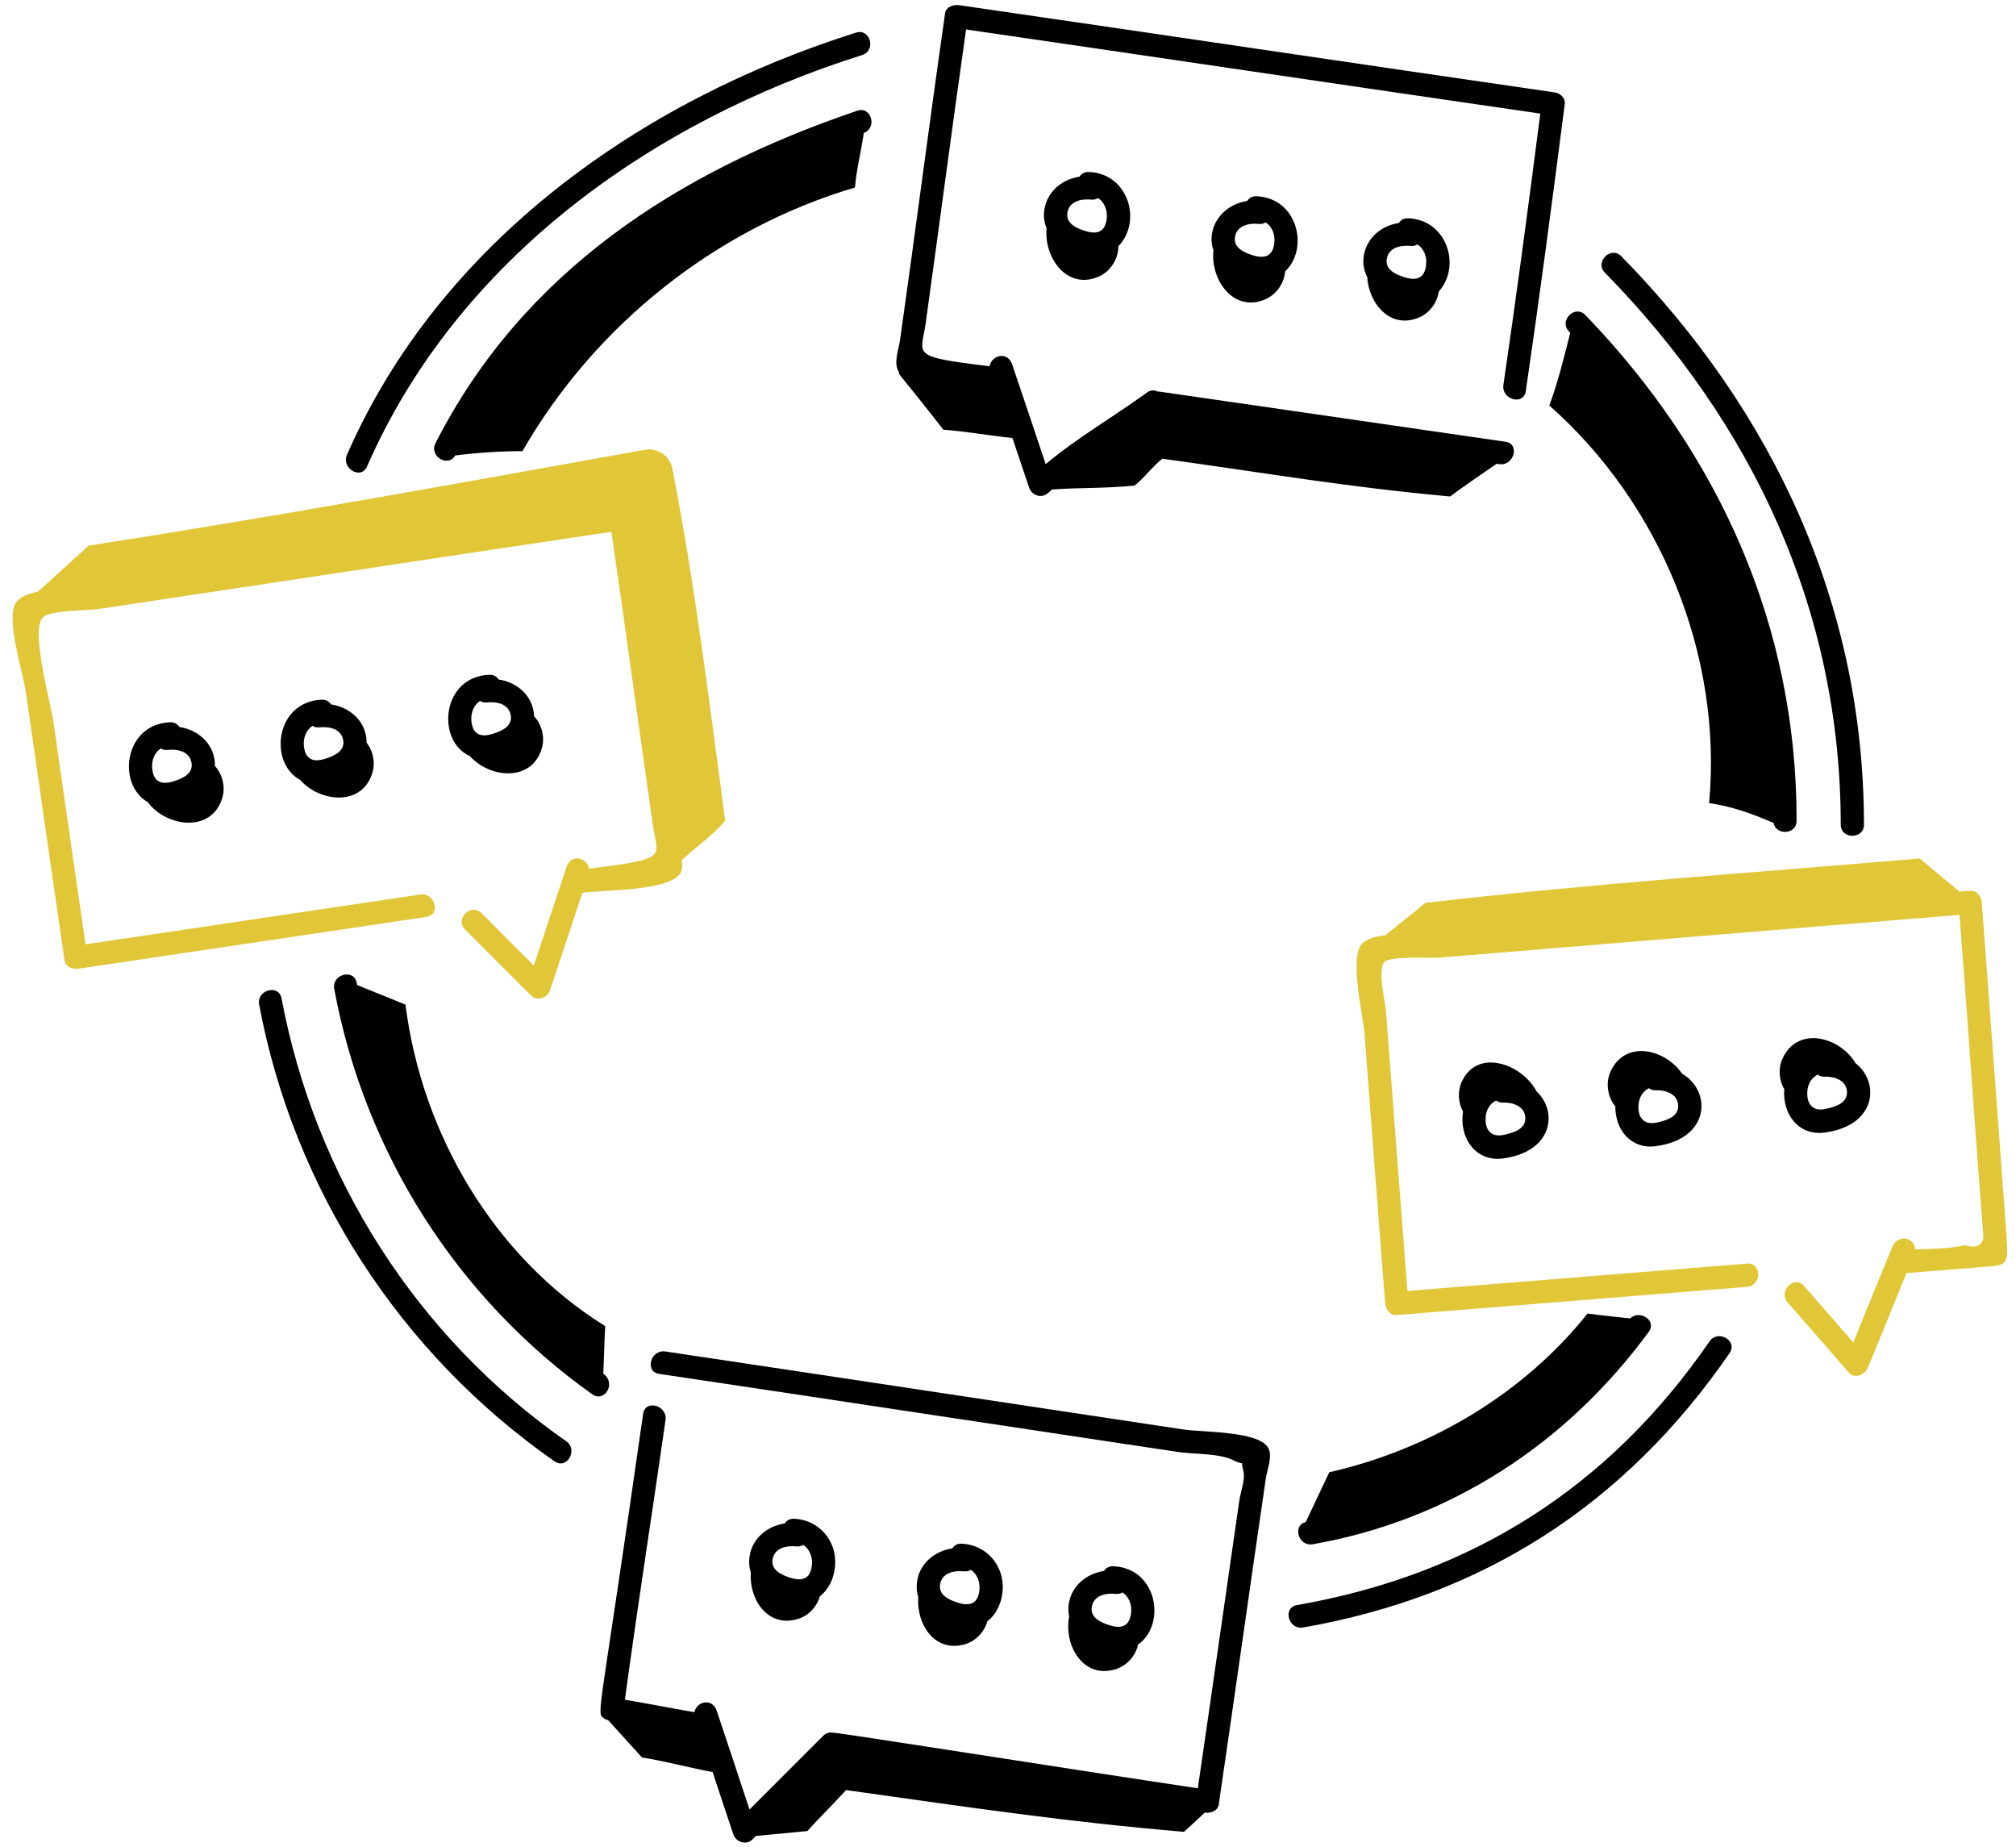 <svg width="143" height="131" viewBox="0 0 143 131" fill="none" xmlns="http://www.w3.org/2000/svg">
<path d="M99.227 15.816C97.139 16.131 96.197 18.156 96.978 19.638C97.085 21.528 98.626 23.401 100.685 22.503C101.416 22.185 101.945 21.458 102.058 20.67C103.671 18.879 102.635 15.587 99.896 15.48C99.575 15.467 99.354 15.61 99.227 15.816ZM101.163 18.739C101.074 19.718 100.508 19.936 99.64 19.666C99.02 19.474 98.225 19.132 98.373 18.339C98.523 17.537 99.374 17.372 100.053 17.44C100.254 17.46 100.416 17.416 100.54 17.331C100.983 17.616 101.215 18.163 101.163 18.739Z" fill="black"/>
<path d="M131.13 97.327C131.583 97.845 132.292 97.483 132.507 96.963C133.428 94.743 134.323 92.512 135.232 90.287C136.977 90.147 138.721 90.011 140.465 89.866C142.302 89.713 142.473 89.847 142.34 87.82C142.336 87.764 140.801 66.895 140.571 63.997C140.538 63.581 140.22 63.135 139.747 63.173C139.498 63.194 139.248 63.215 138.999 63.235C138.092 62.472 136.979 61.577 136.175 60.881C124.157 61.911 112.895 62.666 101.108 64.03C100.246 64.749 99.231 65.55 98.264 66.324C97.539 66.419 96.927 66.598 96.607 66.937C95.682 67.918 96.686 72.004 96.781 73.238C97.273 79.638 97.746 86.039 98.253 92.438C98.287 92.854 98.605 93.3 99.077 93.262C107.36 92.595 115.643 91.928 123.925 91.262C124.975 91.177 124.984 89.529 123.925 89.614C115.894 90.26 107.863 90.907 99.832 91.553C99.297 84.762 98.756 77.464 98.308 71.683C98.254 70.992 97.696 68.761 98.196 68.23C98.622 67.778 101.483 67.964 102.156 67.909C113.951 66.948 126.712 65.874 138.991 64.883C139.63 73.017 140.115 80.455 140.693 87.82C140.514 88.386 140.078 88.548 139.387 88.305C138.293 88.571 137.023 88.561 135.844 88.609C135.768 87.657 134.577 87.575 134.231 88.41C133.295 90.669 132.385 92.939 131.459 95.203C130.294 93.869 129.13 92.535 127.966 91.201C127.268 90.4 126.107 91.57 126.801 92.365C128.244 94.019 129.687 95.673 131.13 97.327Z" fill="#E1C638"/>
<path d="M106.607 82.158C110.138 81.691 110.53 78.841 108.996 77.406C107.973 75.466 104.827 74.299 103.697 76.693C103.38 77.365 103.423 78.187 103.775 78.836C103.487 80.672 104.655 82.416 106.607 82.158ZM106.667 80.483C105.75 80.683 105.311 80.111 105.383 79.212C105.425 78.681 105.701 78.26 106.117 78.046C106.244 78.144 106.41 78.203 106.618 78.195C107.304 78.17 108.16 78.449 108.195 79.273C108.231 80.095 107.31 80.344 106.667 80.483Z" fill="black"/>
<path d="M129.424 80.321C133.1 79.835 133.366 76.771 131.62 75.403C130.533 73.562 127.553 72.706 126.449 75.046C126.122 75.739 126.18 76.591 126.563 77.249C126.425 79.062 127.606 80.561 129.424 80.321ZM129.484 78.647C128.567 78.847 128.128 78.274 128.2 77.375C128.242 76.844 128.518 76.423 128.935 76.209C129.061 76.307 129.227 76.366 129.435 76.358C130.121 76.334 130.977 76.612 131.012 77.437C131.048 78.258 130.127 78.507 129.484 78.647Z" fill="black"/>
<path d="M46.752 97.434C59.162 99.282 72.082 101.254 83.557 102.973C84.667 103.14 86.503 103.056 87.494 103.562C88.427 104.038 87.939 103.386 88.205 104.373C88.34 104.872 87.982 105.903 87.907 106.423C86.962 112.934 85.982 119.871 84.964 126.825C75.392 125.392 59.479 122.864 59.105 122.884C58.87 122.831 58.612 122.883 58.39 123.105C56.65 124.848 54.907 126.588 53.165 128.329C52.386 125.992 51.624 123.649 50.835 121.315C50.535 120.429 49.446 120.622 49.249 121.427C47.606 121.143 45.971 120.821 44.327 120.542C45.22 113.92 46.263 107.32 47.208 100.706C47.356 99.669 45.769 99.221 45.619 100.268C42.521 121.956 42.287 121.433 42.815 121.842C42.899 121.915 43.008 121.97 43.145 121.998C43.942 122.879 44.739 123.759 45.537 124.639C47.237 124.906 48.865 125.362 50.549 125.673C51.032 127.141 51.515 128.609 52.011 130.073C52.206 130.65 52.93 130.895 53.388 130.437C53.465 130.359 53.542 130.282 53.62 130.204C54.835 130.088 56.05 129.973 57.265 129.857C58.15 128.885 59.128 127.923 60.013 126.951C69.052 128.218 75.671 129.208 83.977 129.911C84.412 129.518 84.857 129.125 85.451 128.552C85.847 128.605 86.379 128.45 86.449 127.975C87.593 120.184 88.691 112.352 89.794 104.811C89.879 104.23 90.304 103.225 89.936 102.642C89.201 101.481 85.246 101.572 83.995 101.385C71.725 99.546 59.461 97.673 47.19 95.845C46.153 95.691 45.705 97.278 46.752 97.434Z" fill="black"/>
<path d="M1.121 42.75C0.384 43.876 1.651 47.806 1.832 49.062C2.749 55.414 3.648 61.769 4.58 68.12C4.65 68.596 5.2 68.753 5.593 68.695C13.813 67.472 22.033 66.249 30.253 65.026C31.298 64.871 30.853 63.283 29.815 63.438C21.898 64.615 13.982 65.793 6.066 66.971C5.296 61.716 4.547 56.458 3.792 51.201C3.591 49.804 2.134 44.672 3.048 43.778C3.579 43.259 6.205 43.307 6.977 43.192C19.723 41.281 31.462 39.491 43.367 37.717C44.425 44.947 45.376 52.028 46.31 58.535C46.635 60.801 47.545 60.889 41.79 61.606C41.617 60.777 40.5 60.556 40.194 61.461C39.405 63.794 38.643 66.137 37.864 68.474C36.628 67.235 35.392 65.997 34.156 64.759C33.407 64.007 32.241 65.172 32.991 65.924C34.541 67.477 36.091 69.03 37.641 70.582C38.099 71.04 38.823 70.796 39.018 70.219C39.795 67.922 40.545 65.616 41.312 63.316L41.315 63.315C42.737 63.104 47.423 63.217 48.25 61.946C48.419 61.687 48.41 61.345 48.357 61.007C49.38 60.039 50.45 59.364 51.442 58.204C50.328 49.92 49.296 41.436 47.693 33.233C47.517 32.328 46.645 31.735 45.743 31.897C32.596 34.261 19.493 36.646 6.29 38.697C5.251 39.647 3.923 40.841 2.695 41.952C1.973 42.11 1.38 42.353 1.121 42.75Z" fill="#E1C638"/>
<path d="M12.721 51.557C12.595 51.352 12.373 51.209 12.051 51.223C8.801 51.362 8.275 55.633 10.487 56.891C11.791 58.668 15.072 59.111 15.783 56.526C15.993 55.761 15.769 54.901 15.242 54.318C15.244 54.245 15.246 54.172 15.241 54.096C15.15 52.69 14.014 51.749 12.721 51.557ZM11.409 53.077C11.533 53.161 11.694 53.204 11.895 53.183C12.575 53.113 13.426 53.272 13.582 54.073C13.736 54.866 12.943 55.212 12.323 55.408C11.457 55.681 10.888 55.469 10.794 54.49C10.739 53.915 10.968 53.365 11.409 53.077Z" fill="black"/>
<path d="M23.481 49.956C23.355 49.751 23.133 49.608 22.811 49.622C19.526 49.763 19.032 54.114 21.305 55.322C22.705 56.916 25.749 57.219 26.431 54.741C26.626 54.032 26.449 53.238 26.002 52.661C26.002 52.606 26.005 52.552 26.001 52.495C25.91 51.089 24.773 50.148 23.481 49.956ZM22.169 51.476C22.293 51.56 22.454 51.603 22.655 51.583C23.334 51.512 24.186 51.671 24.341 52.472C24.495 53.265 23.703 53.611 23.083 53.807C22.217 54.08 21.648 53.868 21.554 52.889C21.498 52.314 21.728 51.764 22.169 51.476Z" fill="black"/>
<path d="M33.331 53.622C34.737 55.203 37.764 55.495 38.444 53.026C38.657 52.252 38.425 51.38 37.885 50.797C37.82 49.358 36.7 48.386 35.365 48.188C35.239 47.983 35.016 47.84 34.695 47.854C31.313 47.999 30.922 52.55 33.331 53.622ZM34.052 49.708C34.176 49.792 34.338 49.836 34.539 49.815C35.218 49.744 36.069 49.904 36.225 50.705C36.379 51.497 35.587 51.844 34.967 52.039C34.1 52.312 33.531 52.101 33.437 51.122C33.382 50.546 33.612 49.996 34.052 49.708Z" fill="black"/>
<path d="M19.971 70.807C19.776 69.766 18.188 70.207 18.382 71.244C20.841 84.356 28.4 96.01 39.336 103.638C40.207 104.246 41.032 102.818 40.167 102.216C29.572 94.824 22.349 83.488 19.971 70.807Z" fill="black"/>
<path d="M42.794 97.423C42.844 96.321 42.866 95.107 42.929 94.048C35.07 89.165 29.928 80.463 28.761 71.248C27.618 70.784 26.474 70.321 25.331 69.858C25.32 69.805 25.307 69.753 25.297 69.7C25.104 68.659 23.516 69.1 23.709 70.138C25.861 81.73 32.404 92.055 42.018 98.888C42.863 99.488 43.751 98.111 42.794 97.423Z" fill="black"/>
<path d="M26.034 33.085C32.441 18.43 46.222 8.603 61.158 3.902C62.166 3.585 61.736 1.994 60.72 2.314C45.413 7.132 31.182 17.223 24.611 32.254C24.191 33.216 25.61 34.055 26.034 33.085Z" fill="black"/>
<path d="M60.812 7.851C48.134 12.151 37.106 19.219 30.891 31.43C30.418 32.358 31.786 33.178 32.288 32.301C33.872 32.104 35.467 31.998 37.062 31.992C42.198 23.048 50.792 16.208 60.646 13.297C60.733 12.126 61.086 10.697 61.273 9.429C62.239 9.072 61.811 7.512 60.812 7.851Z" fill="black"/>
<path d="M132.216 58.479C132.203 42.907 125.819 29.205 115.005 18.173C114.261 17.415 113.097 18.58 113.84 19.338C124.358 30.067 130.556 43.333 130.569 58.479C130.57 59.539 132.217 59.54 132.216 58.479Z" fill="black"/>
<path d="M92.432 115.421C105.249 113.178 115.309 106.672 122.684 95.96C123.287 95.085 121.86 94.26 121.262 95.129C114.122 105.498 104.378 111.665 91.994 113.833C90.952 114.015 91.394 115.603 92.432 115.421Z" fill="black"/>
<path d="M93.115 109.518C102.848 107.81 111.134 102.388 116.951 94.451C117.545 93.639 116.294 92.861 115.633 93.502C114.626 93.385 113.621 93.294 112.61 93.156C108.027 98.885 101.417 102.786 94.287 104.413C93.731 105.59 93.176 106.768 92.62 107.945C91.656 108.178 92.097 109.697 93.115 109.518Z" fill="black"/>
<path d="M66.913 30.473C68.492 30.589 70.203 30.898 71.815 31.062C72.206 32.234 72.596 33.406 72.996 34.574C73.198 35.163 73.905 35.38 74.373 34.938C74.455 34.861 74.542 34.79 74.624 34.714C76.545 34.572 78.224 34.655 80.472 34.438C81.137 33.941 81.788 33.029 82.453 32.532C89.964 33.565 95.353 34.523 102.861 35.209C103.834 34.477 104.988 33.706 106.157 32.889C106.221 32.899 106.286 32.908 106.35 32.917C107.387 33.068 107.835 31.481 106.788 31.329C80.615 27.536 82.215 27.762 82.075 27.758C81.867 27.651 81.613 27.651 81.354 27.84C78.998 29.555 76.415 31.037 74.174 32.916C73.376 30.554 72.597 28.186 71.789 25.827C71.483 24.932 70.36 25.134 70.192 25.975C64.464 25.281 65.342 25.208 65.661 22.924C66.574 16.387 67.508 9.239 68.526 2.091C82.106 4.063 95.678 6.086 109.257 8.057C108.431 14.478 107.578 20.896 106.64 27.302C106.488 28.339 108.075 28.787 108.229 27.74C109.219 20.973 110.117 14.193 110.988 7.409C111.056 6.884 110.607 6.601 110.274 6.553C96.197 4.511 82.128 2.41 68.05 0.369C67.655 0.311 67.106 0.462 67.037 0.944C65.926 8.695 64.931 16.425 63.849 24.077C63.751 24.769 63.351 25.751 63.758 26.374C63.745 26.612 63.768 26.431 66.913 30.473Z" fill="black"/>
<path d="M56.583 114.82C57.337 114.597 57.943 113.956 58.16 113.202C58.791 112.718 59.184 111.91 59.239 110.977C59.344 109.237 58.071 107.783 56.335 107.709C56.014 107.695 55.792 107.838 55.666 108.042C54.372 108.233 53.246 109.177 53.145 110.582C53.121 110.92 53.163 111.228 53.255 111.509C53.126 113.4 54.426 115.457 56.583 114.82ZM54.805 110.559C54.96 109.759 55.812 109.599 56.491 109.67C56.691 109.691 56.853 109.647 56.977 109.563C57.418 109.851 57.648 110.401 57.592 110.977C57.498 111.956 56.929 112.167 56.063 111.894C55.443 111.699 54.651 111.352 54.805 110.559Z" fill="black"/>
<path d="M68.459 116.605C69.218 116.381 69.827 115.733 70.041 114.973C70.673 114.489 71.067 113.68 71.123 112.745C71.228 111.006 69.954 109.552 68.219 109.477C67.898 109.464 67.676 109.606 67.55 109.811C66.256 110.002 65.13 110.945 65.029 112.351C65.005 112.684 65.044 112.988 65.134 113.266C64.99 115.165 66.292 117.245 68.459 116.605ZM66.688 112.328C66.844 111.527 67.695 111.368 68.374 111.438C68.575 111.459 68.737 111.416 68.861 111.332C69.302 111.619 69.531 112.17 69.476 112.745C69.382 113.724 68.813 113.935 67.947 113.663C67.327 113.467 66.534 113.12 66.688 112.328Z" fill="black"/>
<path d="M79.107 118.389C79.909 118.153 80.551 117.445 80.727 116.63C82.753 115.203 82.091 111.212 78.978 111.078C78.658 111.065 78.436 111.207 78.309 111.412C77.015 111.603 75.89 112.546 75.788 113.952C75.771 114.197 75.791 114.426 75.836 114.642C75.452 116.633 76.782 119.076 79.107 118.389ZM77.448 113.929C77.604 113.128 78.455 112.969 79.134 113.039C79.335 113.06 79.496 113.017 79.62 112.933C80.061 113.22 80.291 113.771 80.236 114.346C80.141 115.325 79.573 115.536 78.706 115.263C78.086 115.069 77.294 114.722 77.448 113.929Z" fill="black"/>
<path d="M114.254 75.961C113.875 76.766 114.012 77.784 114.578 78.462C114.567 80.131 115.69 81.518 117.449 81.285C121.307 80.775 121.446 77.4 119.311 76.14C118.143 74.425 115.322 73.699 114.254 75.961ZM117.509 79.611C116.592 79.81 116.153 79.238 116.225 78.339C116.268 77.808 116.543 77.387 116.96 77.173C117.086 77.271 117.252 77.33 117.46 77.322C118.146 77.297 119.002 77.576 119.038 78.401C119.073 79.222 118.152 79.471 117.509 79.611Z" fill="black"/>
<path d="M77.934 19.617C78.764 19.255 79.334 18.369 79.328 17.463C81.024 15.733 80.064 12.307 77.24 12.196C76.919 12.184 76.697 12.327 76.571 12.532C74.567 12.835 73.611 14.716 74.24 16.187C74.031 18.238 75.669 20.605 77.934 19.617ZM75.717 15.056C75.867 14.254 76.718 14.089 77.397 14.156C77.598 14.177 77.76 14.132 77.884 14.048C78.326 14.332 78.559 14.879 78.507 15.456C78.418 16.434 77.852 16.653 76.984 16.383C76.363 16.191 75.568 15.849 75.717 15.056Z" fill="black"/>
<path d="M89.764 21.222C90.538 20.885 91.091 20.09 91.157 19.249C92.889 17.604 92.026 14.033 89.13 13.92C88.81 13.907 88.588 14.05 88.461 14.256C86.585 14.539 85.548 16.254 86.073 17.761C85.844 19.82 87.487 22.215 89.764 21.222ZM87.607 16.779C87.757 15.977 88.609 15.812 89.287 15.88C89.489 15.9 89.65 15.856 89.775 15.771C90.216 16.055 90.449 16.602 90.397 17.179C90.308 18.158 89.742 18.376 88.874 18.107C88.254 17.914 87.459 17.572 87.607 16.779Z" fill="black"/>
<path d="M121.231 56.957C122.788 57.17 124.345 57.725 125.807 58.366C125.965 59.26 127.437 59.208 127.438 58.204C127.452 44.427 121.951 32.196 112.453 22.34C111.716 21.575 110.552 22.741 111.289 23.505C111.319 23.537 111.349 23.57 111.38 23.602C110.955 25.304 110.477 27.213 109.896 28.759C117.771 35.702 122.197 46.469 121.231 56.957Z" fill="black"/>
</svg>
